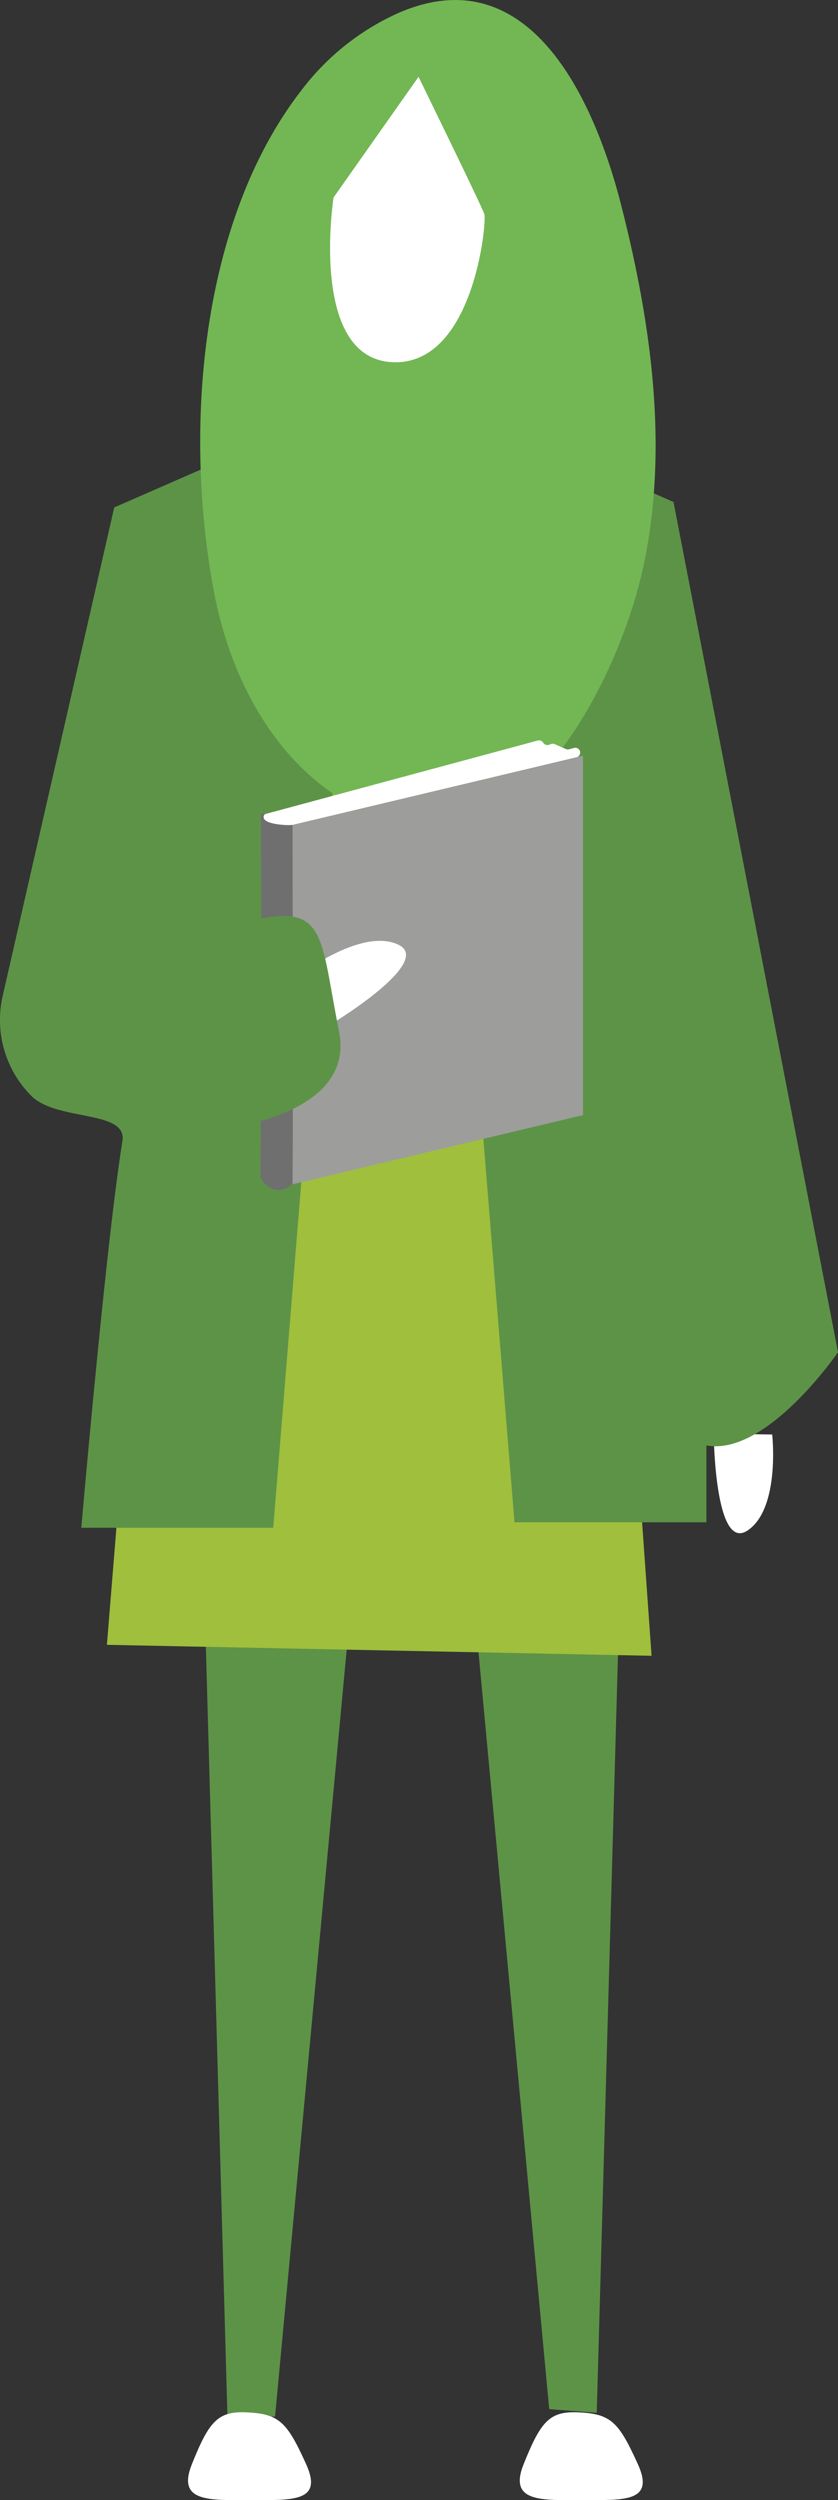 <svg xmlns="http://www.w3.org/2000/svg" width="144.155" height="429.893" viewBox="0 0 144.155 429.893">
  <rect x="0" y="0" width="144.155" height="429.893" fill="#333333" stroke="none"/>
  <g id="Group_1057" data-name="Group 1057" transform="translate(-777.831 -955.823)">
    <g id="Group_1049" data-name="Group 1049" transform="translate(45 717.948)">
      <path id="Path_31461" data-name="Path 31461" d="M865.667,484.538s1.415,12.733-4.245,16.506-5.816-16.663-5.816-16.663Z" fill="#fff"/>
      <path id="Path_31462" data-name="Path 31462" d="M768.2,519.437l3.773,134.568,8.175-.629,12.576-134.568" fill="#5d9347"/>
      <path id="Path_31463" data-name="Path 31463" d="M839.256,518.18l-3.773,134.568-8.175-.629L814.732,517.551" fill="#5d9347"/>
      <path id="Path_31464" data-name="Path 31464" d="M767.57,319.472,751.221,520.7l93.694,1.886L830.453,318.843Z" fill="#9fbf3d"/>
      <path id="Path_31465" data-name="Path 31465" d="M785.492,661.585c-3.3-7.265-4.6-8.68-10.376-8.916-4.858-.2-6.366,1.651-9.275,8.916-2.655,6.632,3.074,6.176,10.219,6.176S788.447,668.089,785.492,661.585Z" fill="#fff"/>
      <path id="Path_31466" data-name="Path 31466" d="M842.558,661.585c-3.3-7.265-4.6-8.68-10.376-8.916-4.858-.2-6.367,1.651-9.275,8.916-2.655,6.632,3.074,6.176,10.218,6.176S845.513,668.089,842.558,661.585Z" fill="#fff"/>
      <path id="Path_31467" data-name="Path 31467" d="M746.819,500.573h33.014l15.091-185.817-27.353,3.773-15.092,6.6L733.3,409.089a18.494,18.494,0,0,0,4.922,17.222c4.42,4.407,16.545,2.374,15.671,7.764C751.064,451.525,746.819,500.573,746.819,500.573Z" fill="#5d9347"/>
      <path id="Path_31468" data-name="Path 31468" d="M854.348,486.424V499.63H821.335L806.243,313.813l27.354,3.773,15.092,6.6,28.3,146.2s-12.262,17.922-22.638,16.035S833.6,387.385,833.6,387.385" fill="#5d9347"/>
      <path id="Path_31469" data-name="Path 31469" d="M772.881,351.2a67.311,67.311,0,0,1-3.2-11.337c-5.26-27.53-2.651-63.925,15.211-86.736a42.984,42.984,0,0,1,16.168-12.882c22.738-10.184,33.967,14.729,38.569,32.683,5.2,20.3,8.446,42.564,3.615,63.5-3.869,16.773-18.4,47.921-40.314,43.342C787.956,376.639,778.079,364.816,772.881,351.2Z" fill="#72b754"/>
      <path id="Path_31470" data-name="Path 31470" d="M804.828,251.088l-14.62,20.751s-4.244,27.354,9.9,28.3,16.507-24.053,16.035-25.468S804.828,251.088,804.828,251.088Z" fill="#fff"/>
      <g id="Group_1048" data-name="Group 1048">
        <g id="Group_1047" data-name="Group 1047">
          <path id="Path_31471" data-name="Path 31471" d="M778.614,377.807l46.721-12.6a.834.834,0,0,1,.895.32l.078.11a.833.833,0,0,0,.97.3l.343-.129a.832.832,0,0,1,.626.017l1.936.847a.836.836,0,0,0,.553.041l.845-.231a.833.833,0,0,1,.928.367h0a.832.832,0,0,1-.516,1.247l-48.785,11.614a.836.836,0,0,1-.122.02,13.666,13.666,0,0,1-4.562-.342A.833.833,0,0,1,778.614,377.807Z" fill="#fff"/>
          <path id="Path_31472" data-name="Path 31472" d="M833.113,429.615l-49.967,11.9V379.726l49.967-11.9Z" fill="#9d9d9c"/>
        </g>
        <path id="Path_31473" data-name="Path 31473" d="M783.146,379.726c-.7.1-5.983-.035-4.794-1.859.126-.193-.555-.317-.634.159.157,35.842-.086,62.337-.086,62.337s1.91,3.866,5.514,1.147C783.291,432.5,783.146,379.726,783.146,379.726Z" fill="#706f6f"/>
      </g>
      <path id="Path_31474" data-name="Path 31474" d="M785.01,405.109s10.221-7.726,16.357-4.791-11.349,13.518-11.349,13.518Z" fill="#fff"/>
      <path id="Path_31475" data-name="Path 31475" d="M772.287,431.717s21.694-2.358,18.864-16.507-2.358-20.279-10.375-19.808-27.826,7.546-27.826,7.546,14.149,29.24,15.564,28.769" fill="#5d9347"/>
    </g>
  </g>
</svg>
